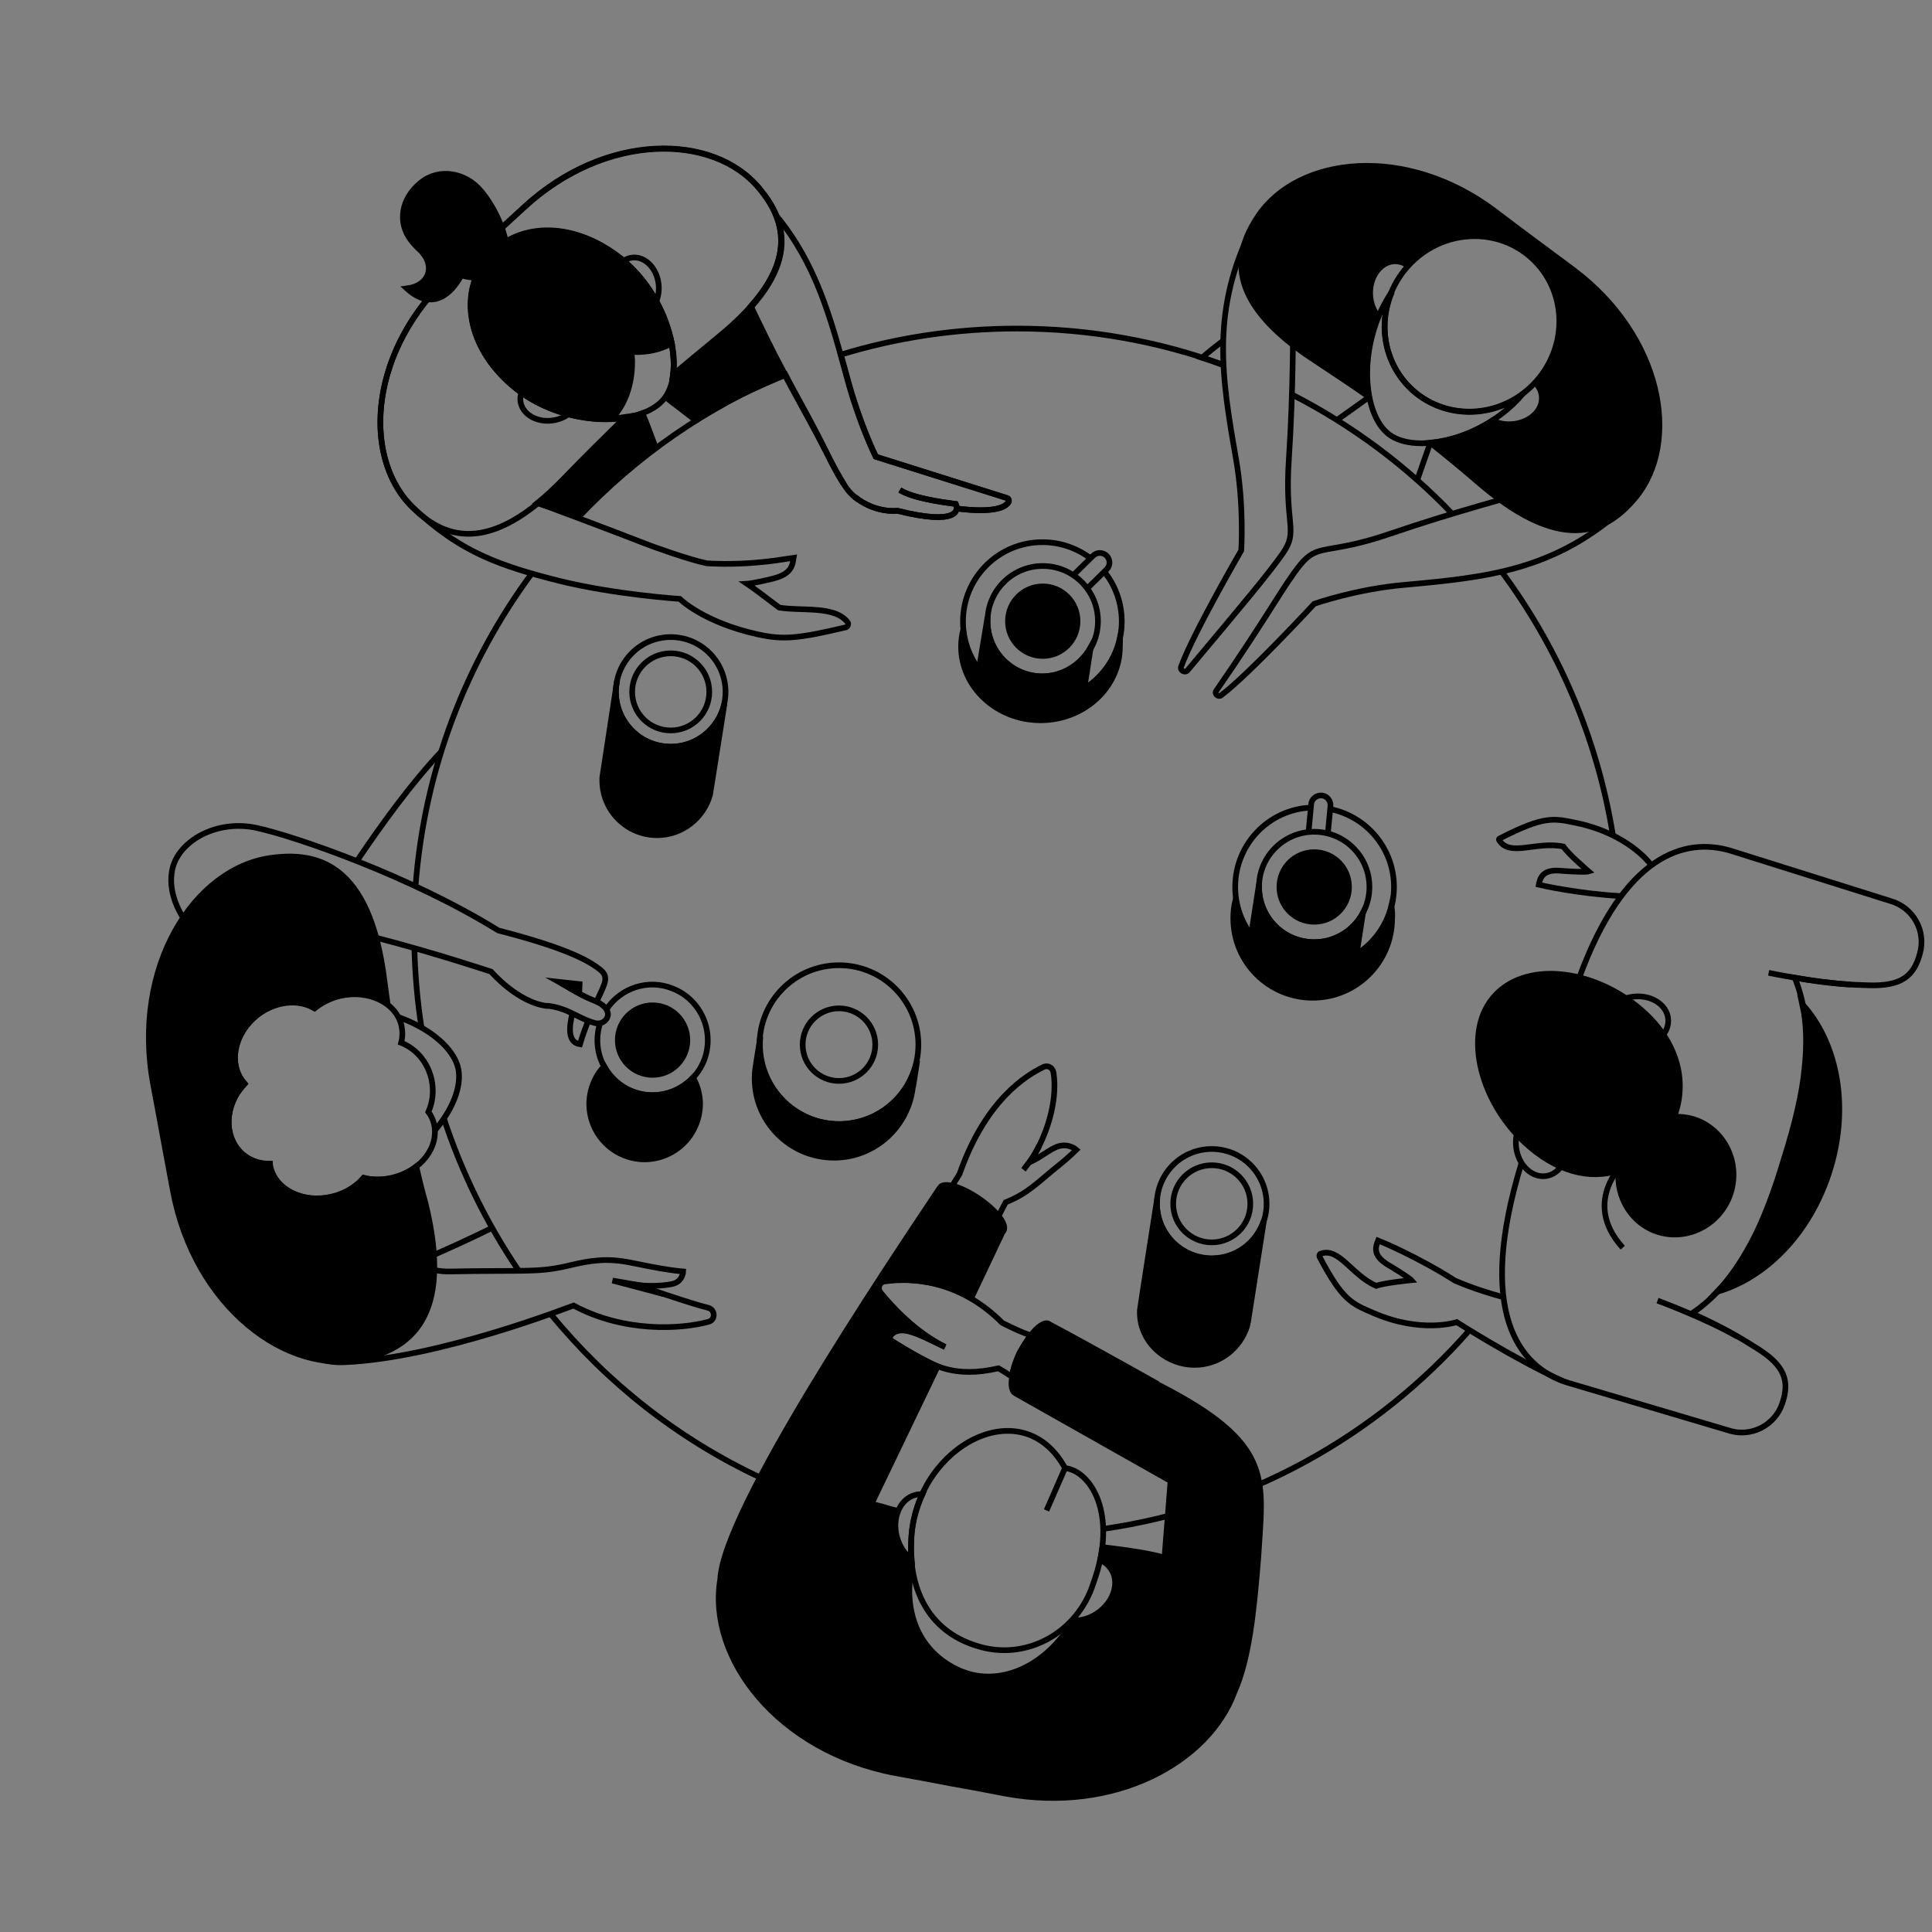 <?xml version="1.0" encoding="utf-8"?>
<!-- Generator: Adobe Illustrator 26.2.1, SVG Export Plug-In . SVG Version: 6.00 Build 0)  -->
<svg version="1.1" id="Ebene_1" xmlns="http://www.w3.org/2000/svg" xmlns:xlink="http://www.w3.org/1999/xlink" x="0px" y="0px"
	 viewBox="0 0 511 511" style="enable-background:new 0 0 511 511;" xml:space="preserve">
<rect x="0" y="0" width="511" height="511" fill="#808080" stroke="none"/>
<style type="text/css">
	.st0{fill:none;stroke:#000000;stroke-width:1.5;stroke-miterlimit:10;}
	.st1{stroke:#000000;stroke-width:1.5;stroke-miterlimit:10;}
	.st2{fill:#FFFFFF;stroke:#000000;stroke-width:1.5;stroke-miterlimit:10;}
	.st3{fill:none;stroke:#000000;stroke-width:1.5;stroke-miterlimit:9.999;}
	.st4{fill:none;stroke:#000000;stroke-width:1.5;stroke-linejoin:bevel;stroke-miterlimit:10;}
	.st5{fill:none;stroke:#000000;stroke-width:1.5;stroke-miterlimit:9.999;}
	.st6{fill:none;}
</style>
<g>
	<path class="st0" d="M378.3,117.1c-1,2.9-2.2,6.2-3.5,10"/>
	<path class="st0" d="M323.5,90.1c-1.8,1.4-3.7,2.9-5.6,4.5c1.9,0.6,3.8,1.3,5.7,2"/>
	<path class="st0" d="M353.6,111.1c3.2-2.3,6.1-4.3,8.5-6.1"/>
	<path class="st0" d="M116.8,198.7c-7.8,8.2-15.9,19.4-22.1,28.6"/>
	<path class="st0" d="M115,331.8c4.6-2,9.8-4.4,15.1-7"/>
	<path class="st1" d="M200.2,79.4L200.2,79.4L200.2,79.4L200.2,79.4z"/>
	<path class="st1" d="M173.4,118.3c-1.4-3.6-2.4-6.6-3.5-9c-1.4,0.5-2.9,0.9-4.5,1.2h0.1c-5.2,5-14.6,16.4-23.2,22.6
		c2.8,1.1,6.6,1.9,10.7,3.5C159.4,129.7,166,123.8,173.4,118.3z"/>
	<path class="st1" d="M207.7,99.2c-3.6-6.7-6.7-13.2-9-18c-0.2,0.2-0.4,0.4-0.6,0.6c-0.1,0.1-0.2,0.2-0.2,0.3
		c-0.4,0.4-0.9,0.9-1.3,1.4c-0.2,0.2-0.4,0.4-0.6,0.6s-0.5,0.5-0.7,0.7c-0.3,0.3-0.6,0.6-0.9,0.9c-0.2,0.2-0.3,0.3-0.5,0.5
		c-0.5,0.5-1,0.9-1.6,1.4c-0.2,0.1-0.3,0.3-0.5,0.4c-0.6,0.5-1.2,1-1.8,1.5c-4.1,3.3-8,6.6-11.8,9.8c0-0.1,0-0.1,0-0.2
		c-0.3,2.3-1,4.4-2.1,6c2.5,1.9,4.9,3.8,7.9,6.1C191.3,106.4,199.5,102.6,207.7,99.2z"/>
	<path class="st0" d="M331.4,59.7c-11.2,22.2-8.3,39.9-4.5,61.6c2.2,12.5,1.4,24.3,1.4,24.3s-12.6,21.7-15.9,30.7
		c-0.4,1,1,1.8,1.7,1c15.5-18.5,21.2-25.3,25.1-30.8c4.4-6.2,0.5-7.4,1.7-25.1c1.2-18.1,1.1-36.7,1.1-36.7L331.4,59.7z"/>
	<path class="st0" d="M429.7,134.2c-18.5,16.7-36.3,18.5-58.3,20.5c-12.7,1.1-23.8,5-23.8,5s-17.1,18.5-24.6,24.2
		c-0.8,0.6-1.9-0.4-1.3-1.2c13.8-20,17.9-28,22.2-33.3c4.8-5.9,7-2.5,23.7-8.2c17.2-5.9,35.1-10.6,35.1-10.6L429.7,134.2z"/>
	<path class="st0" d="M397.6,343.1c-3.5-1-7.7-2.2-12.8-4.4c-9.7-6.2-19.5-10.3-20.3-10.6c-0.6,1.5-1.6,3.8,2.4,6.3
		c5.7,3.4,6.4,4.2,6.4,4.2s-7.2,0.7-9.3,1.5c-6.5-2.8-9.8-10.3-14.7-8.5c-0.3,0.1-0.4,0.5-0.3,0.8c6.1,11.6,8.5,12.4,14.3,14.9
		c12.7,5.5,22,2.4,22,2.4s15.3,9.8,28.1,15.6"/>
	<path class="st0" d="M428.7,237c-11.1-0.6-20.9-2.8-21.7-3c0.3-1.6,0.9-4.1,5.6-3.7c6.7,0.5,7.6,0.2,7.6,0.2s-5.5-4.7-6.7-6.6
		c-7.1-1.5-14.2,2.9-17-1.7c-0.1-0.1,0-0.4,0.1-0.4c11.9-6.1,14.3-5.4,20.5-4.1c13.6,2.9,19.3,10.7,19.3,10.7"/>
	<path class="st0" d="M402.4,307.7c-12,39.3-0.8,53.9,12.2,58l42.5,12.6c5.9,2,12.3-1.2,14.3-7.1s0.7-10-6.7-14.6
		c-3.3-2.1-9-5.6-17.2-9.2c6.4-4.3,11.7-10.8,15.8-18.2c3.3-6,6.4-14.3,8.9-22.8c2.7-8.4,4.8-17.1,5.4-23.9c0.8-8.4,0-16.8-2.9-23.9
		c8.8,1.6,15.5,1.9,19.4,2c8.8,0.3,12.1-2.4,13.7-8.4c1.7-6-1.8-12.2-7.8-13.9l-42.3-13.3c-12.1-3.6-28.1,1.1-40,33.6"/>
	<path class="st2" d="M459.5,353.5c-8.6-4.9-21.1-9.5-21.1-9.5"/>
	<path class="st2" d="M489.4,260.4c-9.9-0.6-21.6-3.1-21.6-3.1"/>
	<ellipse transform="matrix(0.992 -0.124 0.124 0.992 -34.489 53.145)" class="st3" cx="408" cy="302.5" rx="6.8" ry="8.5"/>
	<ellipse transform="matrix(0.992 -0.124 0.124 0.992 -30.276 56.017)" class="st3" cx="433" cy="270.2" rx="8.5" ry="6.8"/>
	<path class="st1" d="M447.9,296c-1.7-0.5-3.4-0.7-5.1-0.6c3.3-8.6,1.4-18.9-7.7-27.4c-12.2-11.3-30.6-14.2-39.5-4.9
		c-8.9,9.3-4.5,27.7,7.7,39.1c8.3,7.7,17.2,9.9,24.8,7.4c-0.7,7.2,3.6,14.2,10.6,16.3c8,2.4,16.6-2.3,19.1-10.5
		C460.3,307.2,455.9,298.5,447.9,296z"/>
	<path class="st0" d="M430.2,306.8c0,0-12.4,10.6-1,23.2"/>
	<path class="st0" d="M91,360.3c-20.6,0.8-16.1-26.7-13.6-35.7c2.9-10.2-2.3,4.7,13.2,4c12.1-0.5,18.5,7.9,28.3,7.7
		c20.6-0.4,23.5,0.4,32.1-1.7c11.2-2.7,14.1-0.7,23.8,0.9c3.4,0.6,5.9,0.8,5.9,0.8s-0.1,2.7-2.9,3.3c-1.9,0.4-5.1,0.7-9.2,0.3
		c0,0,14.4,5,18.7,6c1.9,0.5,2,3.2,0.1,3.7c-7.3,2-22.3,2.9-35.7-4.3C151,345.5,116.1,359.3,91,360.3z"/>
	<path class="st0" d="M157.8,264.9c2.2-4.8,3.3-6.4,1.1-8.3c-3.4-2.8-10-6.1-27.1-10.5C108.4,231.6,78,221.2,68,219
		c-10.7-2.4-21.1,3.5-22.5,11.3c-1.4,7.8,3.8,17.6,18.9,27.4c15.1,9.9,35.4-9.6,35.4-9.6c15.1,3.9,30.1,8.9,30.1,8.9s7.1,8.3,15,9.1
		"/>
	<path class="st0" d="M151.4,268c-0.9,3.6-1.3,7.7,2,8.2c0.7-2.4,1.5-4.5,2.2-6.3"/>
	<polygon class="st1" points="153.2,262.7 153.3,260.3 147.8,259.7 	"/>
	<path class="st0" d="M115,299c4.7-5.5,7.2-11.7,6.2-16.4c-1.2-5.4-7.6-10.7-15.9-13.6"/>
	<polyline class="st4" points="170.7,340.2 162,338.7 175.6,342.3 	"/>
	<path class="st0" d="M238.5,335.1l15.3-24.6c6.9-19.7,17.7-26.1,22.2-28.3c1.1-0.5,2.3,0.1,2.6,1.3c0.7,3.8,0.7,12.6-6,23.8
		c3.1-1.5,4.9-3.2,7-4c3-1.1,5.1,0.8,5.1,0.8s-2,2-4.5,4c-5.9,4.7-8.2,7.5-14.2,9.9l-10.9,21"/>
	<path class="st4" d="M274.9,302.9c-1,2-1.7,3.3-4.2,6.5"/>
	<path class="st0" d="M272.6,353.2c-2.3-0.8-4.7-1.9-7.5-3.3C253.3,338,239.9,338,234,338.8c-1.5,0.2-2.1,1.9-1.2,3
		c3,3.7,9.3,10.6,17.1,14.4c-3.5-1.6-8.4-4.4-11.3-4.4c-3.4,0-3.5,2.4-3.5,2.4s4.9,3.1,8.3,4.9c3.6,1.9,9,5.5,20.7,2.8
		c1.2,0.7,2.3,1.4,3.5,2.2c0.3-1.8,1-4.1,2.1-6.4C270.7,356,271.7,354.5,272.6,353.2z"/>
	<line class="st0" x1="281.6" y1="388.5" x2="276.8" y2="399.5"/>
	<ellipse transform="matrix(0.992 -0.128 0.128 0.992 -8.319 22.196)" class="st5" cx="168.1" cy="75.7" rx="6.1" ry="7.7"/>
	<ellipse transform="matrix(0.992 -0.128 0.128 0.992 -12.289 19.516)" class="st5" cx="145.3" cy="105.1" rx="7.7" ry="6.1"/>
	<path class="st1" d="M177.7,90.8c-0.3-1.3-1.1-4-2.4-7.6c-2.4-5.5-6.1-10.9-11.2-14.9c-10.5-8.2-22.2-9.2-30.3-4.2
		c-0.7-4-3.1-9.4-6.6-13.6c-4-4.8-11-6.2-15.9-2.2c-5,4-6.7,10.7-1.9,16.1c0.7,0.8,1.5,1.6,2.2,2.2c0,0.1,0.1,0.1,0.1,0.2
		c3.2,3.6,2,8.7-4.1,9.5c6.8,6.2,11.9,1.3,14.4-3.5c0.1,0,0.2,0.1,0.3,0.1c1.3,0.4,2.5,0.5,3.5,0.5c-3.6,9.2,0,21,11,29.6
		c6.2,4.8,14,7.3,21.1,7.7c1.9,0,3.3,0.1,3.9,0c3.3-3.3,5.4-8.7,5.4-14.9c0-0.9-0.1-1.8-0.2-2.7C171.3,93.3,174.9,92.4,177.7,90.8z"
		/>
	<path class="st0" d="M291.9,151c3,3.6,4.8,8.3,4.8,13.4c0,11.6-9.4,21-21,21s-21-9.4-21-21c0-11.6,9.4-21,21-21
		c4.8,0,9.2,1.6,12.8,4.3"/>
	<path class="st0" d="M283.8,152.2l5.3-5.2c1-1,2.6-1,3.6,0l0,0c1,1,1,2.6,0,3.6l-5.2,5.1"/>
	<circle class="st0" cx="275.8" cy="164.3" r="14.6"/>
	<circle class="st1" cx="275.8" cy="164.3" r="9.2"/>
	<circle class="st0" cx="221.9" cy="276.3" r="21"/>
	<circle class="st0" cx="221.9" cy="276.3" r="9.6"/>
	<circle class="st0" cx="320.5" cy="318.4" r="14.5"/>
	<circle class="st0" cx="320.5" cy="318.4" r="10.2"/>
	<circle class="st0" cx="177.4" cy="183" r="14.5"/>
	<circle class="st0" cx="177.4" cy="183" r="10.2"/>
	<path class="st0" d="M160.4,267c3.7-5.7,11.1-8.2,17.6-5.5c7.5,3,11.1,11.5,8.2,19c-3,7.5-11.5,11.1-19,8.2
		c-7.2-2.9-10.8-10.7-8.5-18"/>
	<circle class="st1" cx="172.6" cy="275.1" r="9.2"/>
	<path class="st0" d="M144.7,266c5.6,0.6,8.2,3.4,12.7,4.6c2.9,0.8,6.1-3.5-0.4-6c-3.9-1.5-9.2-5-9.2-5"/>
	<path class="st0" d="M164.1,68.4c13,10.1,17.5,29.5,11.6,37s-25.8,7.8-38.7-2.3c-13-10.1-15.7-24.8-8.3-34.4
		C136.3,59.1,151.2,58.2,164.1,68.4z"/>
	<path class="st0" d="M200.9,49.9c-12.2-14.7-40.7-14.9-62.2,4.9c-3.8,3.5-7,6.4-9.7,8.9c-2.7,2.5-5.9,5.4-9.7,8.9
		c-21.5,19.7-23.8,48.1-10.3,61.5c7.8,7.7,19.9,13.7,40.3-7.5c5.4-5.6,10.9-11,16.1-16.1c-8.5,1.4-20-0.8-28.5-7.4
		c-13-10.1-15.7-24.8-8.3-34.4c7.5-9.6,22.4-10.5,35.4-0.3c10.2,8,15.2,21.7,14,30.9c3.8-3.2,7.8-6.5,11.8-9.8
		C212.9,70.9,207.9,58.3,200.9,49.9z"/>
	<path class="st0" d="M224.2,164.6c-3.4-4.5-12.2-2.9-18.1-3.9c-3.4-2.6-7.3-5.5-8.5-6.3c0,0,1.8-0.1,7-1.4c5.1-1.3,5-3.9,5.3-5.5
		c-1,0.1-10.6,2.2-22.9,1.5c-4.9-1-14.8-4.6-16.3-5.2c-10.8-4.2-21.8-8.3-28.5-10.8c2.2-1.8,4.6-4,7.1-6.6
		c5.4-5.6,10.9-11,16.1-16.1c-8.5,1.4-20-0.8-28.5-7.4c-13-10.1-15.7-24.8-8.3-34.4c7.5-9.6,22.4-10.5,35.4-0.3
		c10.2,8,15.2,21.7,14,30.9c3.8-3.2,7.8-6.5,11.8-9.8c22.9-18.6,17.9-31.1,11-39.5c-12.1-14.7-40.6-14.9-62.1,4.9
		c-3.8,3.5-7,6.4-9.7,8.9c-2.7,2.5-5.9,5.4-9.7,8.9c-21.2,19.4-23.7,47.2-10.9,60.9l0,0c0.1,0.1,0.2,0.2,0.4,0.4
		c0.1,0.1,0.2,0.2,0.3,0.3c0.8,0.8,1.6,1.5,2.4,2.2c10.7,9.5,20.3,13.3,36.3,17.3c14.9,3.7,32,4.8,32,4.8s6.2,6.2,20.7,9.4
		c6.5,1.4,10.3,1.2,23.3-1.9C224.3,165.6,224.5,165,224.2,164.6z"/>
	<path class="st0" d="M226.2,131.5c0,0,4.6,4.1,11.2,3.6c16,4,16.2-0.2,15.4-1.8c-3.9-0.5-11.5-1.6-14.8-3.7"/>
	<path class="st0" d="M323.6,96.5c-17-6.2-35.4-9.6-54.6-9.6c-16.2,0-31.9,2.4-46.6,6.9c0.6,2,1.1,4,1.7,6.1
		c3.3,12.3,7.6,20.9,7.6,20.9l34.6,10.9c0.5,0.1,0.7,0.7,0.5,1.1c-0.7,1.2-3.4,3-13.7,1.7"/>
	<path class="st0" d="M384.2,136c-12.2-12.8-26.6-23.5-42.4-31.6"/>
	<path class="st0" d="M426.6,220.9c-4.2-25.9-14.5-49.6-29.5-69.8"/>
	<path class="st0" d="M291.7,404.4c38.5-5.5,72.5-24.7,96.9-52.5"/>
	<path class="st0" d="M145.7,347.6c14.9,18.2,33.7,33,55.2,43.1"/>
	<path class="st0" d="M117.4,295.8c4.7,14.3,11.3,27.7,19.6,40"/>
	<path class="st0" d="M109.6,250.8c0.2,7.1,0.8,14.2,1.9,21.1"/>
	<path class="st0" d="M140.7,151.6c-17.4,23.5-28.5,52-30.8,82.9"/>
	<path class="st0" d="M223.1,128c-4-6.5-3.2-6.6-11.7-22.1c-1.3-2.3-2.5-4.6-3.7-6.9c-20.9,8.7-39.5,21.7-54.8,37.9"/>
	<path class="st0" d="M253,134.5c10.3,1.3,13-0.5,13.7-1.7c0.2-0.4,0-1-0.5-1.1l-34.6-10.9c0,0-4.3-8.6-7.6-20.9
		c-4.4-16.3-8.3-30.3-18.7-42.9c2.5,6.3,2.1,14.2-6.8,24.1c3.1,6.4,7.7,15.8,12.7,24.8c8.5,15.4,8.2,16,12.2,22.5
		c1,1.6,2.3,2.9,3.7,3.8"/>
	<path class="st0" d="M226.2,131.5c0,0,4.6,4.1,11.2,3.6c16,4,16.2-0.2,15.4-1.8c-3.9-0.5-11.5-1.6-14.8-3.7"/>
	<path class="st1" d="M110.1,308.5c-1.8,1.4-3.9,2.4-6.4,3c-2.6,0.6-5.2,0.6-7.5,0c-2,2.3-4.9,4.2-8.5,5c-7.5,1.8-14.8-1.8-16.2-7.9
		c-0.1-0.3-0.1-0.5-0.1-0.8c-1.6,0-3.3-0.3-4.8-1c-5.9-2.7-7.9-10.2-4.4-16.8c0.7-1.3,1.5-2.4,2.5-3.4c-3.8-4.2-3.4-11.2,1.3-16.3
		c4.7-5.2,12.1-6.7,17.2-3.7c1.8-1.5,4.1-2.7,6.8-3.3c4.7-1.1,9.3-0.1,12.5,2.2c-0.3-2-0.5-3.9-0.8-5.9c-3.9-31.7-18.2-34.3-30-32.7
		c-20.4,2.8-36.9,28.8-31.2,59.8c1,5.4,1.9,10,2.6,14c0.7,3.9,1.6,8.5,2.6,14c5.7,31.1,30.5,49.4,50.5,44.7
		c11.5-2.7,24-10.3,16.3-41.3C111.6,314.9,110.8,311.7,110.1,308.5z"/>
	<path class="st0" d="M114.1,285.3c-1.1-4.6-4.2-8-8-9.5c0.4-1.5,0.4-3,0.1-4.5c-1.4-6.1-8.7-9.6-16.2-7.9c-2.6,0.6-4.9,1.8-6.8,3.3
		c-5.1-3-12.5-1.5-17.2,3.7c-4.6,5.1-5.1,12.1-1.3,16.3c-0.9,1-1.8,2.1-2.5,3.4c-3.5,6.6-1.5,14.1,4.4,16.8c1.5,0.7,3.1,1,4.8,1
		c0,0.3,0.1,0.5,0.1,0.8c1.4,6.1,8.7,9.6,16.2,7.9c3.5-0.8,6.4-2.6,8.5-5c2.3,0.5,4.9,0.6,7.5,0c7.5-1.8,12.5-8.1,11.1-14.3
		c-0.3-1.2-0.8-2.3-1.5-3.2C114.5,291.4,114.8,288.4,114.1,285.3z"/>
	<path class="st1" d="M167.2,288.6c-3.3-1.3-5.8-3.7-7.4-6.6c-1.2,1.3-2.2,2.8-2.9,4.6c-3,7.5,0.7,16,8.2,19s16-0.7,19-8.2
		c1.7-4.2,1.3-8.7-0.8-12.4C179.2,289.3,172.9,290.9,167.2,288.6z"/>
	<path class="st1" d="M177.4,197.5c-8,0-14.5-6.5-14.5-14.5c0-1,0.1-1.9,0.3-2.9l0,0l-3.9,25.6c0,0.2,0,0.5,0,0.7
		c0,8,6.5,14.5,14.5,14.5c6.7,0,12.3-4.6,14-10.7l3.8-24C190,192.7,184.3,197.5,177.4,197.5z"/>
	<path class="st1" d="M239.9,287.3c-6.1,9.9-19,13-28.9,6.9c-7.1-4.4-10.7-12.3-9.9-20l-1,6.3h0.1c-0.4,1.5-0.6,3.1-0.6,4.7
		c0,11.6,9.4,21,21,21c11,0,20-8.5,20.9-19.3h0.1l1-6.4C242,282.9,241.1,285.2,239.9,287.3z"/>
	<path class="st1" d="M309.9,368.1c-0.1,0-21.1-11.9-32.1-17.7c-0.1,0-0.1,0-0.2-0.1s-0.2-0.2-0.3-0.2c-1.1-0.5-2.9,0.8-4.7,3.1l0,0
		c-0.5,0.6-0.9,1.3-1.4,2.1c0,0,0,0.1-0.1,0.1c-0.2,0.3-0.4,0.6-0.6,1c0,0.1-0.1,0.2-0.1,0.3c-0.2,0.4-0.4,0.8-0.6,1.2
		c-0.3,0.5-0.5,1.1-0.7,1.6c0,0,0,0.1-0.1,0.1c-0.2,0.5-0.4,1-0.6,1.5v0.1c-0.2,0.5-0.3,1-0.4,1.5c0,0,0,0,0,0.1
		c-0.1,0.5-0.2,1-0.3,1.4l0,0c-0.4,2.2-0.1,3.8,0.8,4.3c0,0,0,0,0.1,0c0,0.1,0.1,0.1,0.1,0.1l40.9,23.1L308,412
		c-3.7-1.1-9.1-1.9-14-2.5c-0.7-0.1-1.5-0.2-2.4-0.3c-0.2,1.3-0.4,2.4-0.6,3.5c1.2,0.4,2.1,1.2,2.8,2.2c2.4,3.4,0.9,8.6-3.3,11.6
		c-2.1,1.5-4.4,2.2-6.6,2.1c-7.4,12.5-19.9,17.9-30.4,13.1c-10-4.6-14.9-14.7-12.3-27.5c-0.1-0.6-0.1-1.1-0.2-1.7l0,0
		c-1.8-1.3-3.2-3.4-3.9-6c-0.6-2.5-1-5-0.1-7c-1.7-0.4-2.5-0.7-3.6-1c-1-0.3-2-0.5-2.9-0.7l17.5-36.4c-1.8-0.7-3.3-1.6-4.5-2.2
		c-3.5-1.8-8.3-4.9-8.3-4.9s0.2-2.4,3.5-2.4c2.9,0,7.8,2.8,11.3,4.4c-7.9-3.9-14.1-10.7-17.1-14.4c-0.9-1.1-0.3-2.9,1.2-3
		c4.5-0.6,13.6-0.9,22.8,4.4l8.2-17.3c0-0.1,0.1-0.1,0.1-0.2c0.1-0.1,0.1-0.1,0.2-0.2c1.1-1.6-1.8-5.4-6.5-8.6
		c-4.7-3.2-9.3-4.5-10.3-2.9c0,0.1-0.1,0.2-0.1,0.2l-0.1,0.1c-14.8,22.2-57,85-57.9,103.3c-3.5,20.8,15.3,45.5,46.5,51.3
		c5.6,1,10.4,1.9,14.5,2.7c4.1,0.7,8.8,1.6,14.5,2.7c29,5.3,53.7-8.4,60.5-26.9c3.8-8.6,5.1-20.6,6.3-35.5
		C334,391.9,336.9,382.7,309.9,368.1z"/>
	<path class="st0" d="M289.2,418.7c6.7-18.5-0.9-29.7-7.5-30.4c-11.2-20.5-38.5-6.2-40.6,17.5c-1.2,13.9,4.2,25.5,17.2,29.5
		C271.2,439.5,285,432,289.2,418.7z"/>
	<path class="st0" d="M241.1,406c0.3-3.9,1.4-7.5,2.9-10.8c-0.6,0-1.3,0-1.9,0.2c-4,1-6.2,6-4.9,11c0.7,2.6,2.1,4.7,3.9,6
		C240.9,410.3,241,408.1,241.1,406z"/>
	<path class="st1" d="M320.5,332.8c-8,0-14.5-6.5-14.5-14.5c0-0.4,0.1-1.5,0.1-1.5s-4.5,28.7-4.6,29.7c-0.4,8,6.5,14.5,14.5,14.5
		c6.5,0,11.9-4.3,13.8-10.1c0.1-0.4,0.2-0.9,0.3-1.3l4.2-26.8C332.3,328.7,327,332.8,320.5,332.8z"/>
	<path class="st1" d="M477.3,282.4c-0.6,6.8-2.7,15.4-5.4,23.9c-2.5,8.5-5.6,16.8-8.9,22.8c-2.5,4.6-5.4,9-8.9,12.6
		c12.9-3.7,24.4-15.4,29.6-31.3c5.6-17,2.5-34.3-7-44.8C477.9,270.9,477.9,276.6,477.3,282.4z"/>
	<path class="st0" d="M351.8,214c9.6,1.9,16.9,10.4,16.9,20.6c0,11.6-9.4,21-21,21s-21-9.4-21-21c0-11.3,8.9-20.6,20.2-21"/>
	<path class="st0" d="M346.1,220.1l0.7-7.4c0.1-1.4,1.4-2.4,2.8-2.3l0,0c1.4,0.1,2.4,1.4,2.3,2.8l-0.7,7.3"/>
	<circle class="st0" cx="347.6" cy="234.6" r="14.6"/>
	<path class="st1" d="M347.6,243.8c5.1,0,9.2-4.1,9.2-9.2c0-5.1-4.1-9.2-9.2-9.2s-9.2,4.1-9.2,9.2
		C338.4,239.7,342.5,243.8,347.6,243.8z"/>
	<path class="st1" d="M368,239.6c-1.3,5.4-4.7,9.9-9.2,12.8l1.7-11c-2.4,4.6-7.3,7.8-12.9,7.8c-8.1,0-14.6-6.5-14.6-14.6
		c0-0.3,0-0.5,0-0.8l-2.1,13.6c-2.1-2.7-3.5-6-4.1-9.5c-0.4,1.6-0.6,3.3-0.6,5c0,11.6,9.4,21,21,21s21-9.4,21-21
		C368.3,241.7,368.2,240.6,368,239.6z"/>
	<path class="st1" d="M296.2,168.8c-1.2,5.6-4.7,10.4-9.4,13.3l1.7-11c-0.5,0.9-1,1.7-1.7,2.5c-5.2,6.2-14.4,7.1-20.6,1.9
		c-3.7-3.1-5.3-7.9-5-12.3l-2.3,13.9c-2.2-2.9-3.7-6.4-4.2-10.3c-0.3,1.3-0.5,2.7-0.5,4.2c0,10.7,9.4,19.5,21,19.5
		c11.6,0,21-8.7,21-19.5C296.2,169.9,296.3,169.5,296.2,168.8z"/>
	
		<ellipse transform="matrix(0.663 -0.749 0.749 0.663 66.868 320.299)" class="st3" cx="389.3" cy="85.9" rx="23.5" ry="22.8"/>
	<path class="st0" d="M373.8,103.4c-7.5-6.7-9.5-17.3-5.6-26.3c-9.1,13.2-8.2,32.2-0.8,37.8c7.2,5.4,24.9,1.3,35.1-10.4
		C393.8,110.7,381.9,110.5,373.8,103.4z"/>
	<path class="st1" d="M416.2,71.4c-4.1-3.1-7.6-5.6-10.5-7.8c-3-2.2-6.4-4.8-10.5-7.9c-23.4-17.5-51.7-14.4-62.4,1.4
		c-6.1,9.1-9.8,22.1,14.9,38.2c5,3.3,9.8,6.5,14.4,9.7c-1.2-6.2-0.6-14.1,2.4-21.3c-1.2-1.5-2-3.5-2.1-5.8c-0.2-4.7,2.7-8.6,6.4-8.8
		c1.1,0,2.1,0.2,3,0.8c8.9-9.8,23.8-10.8,33.5-2.2s10.5,23.8,1.6,33.8c-0.1,0.1-0.2,0.2-0.3,0.3c0.7,1,1.2,2.1,1.2,3.3
		c0.2,3.7-3.5,6.9-8.2,7.1c-1.8,0.1-3.5-0.3-4.8-1c-6,3.9-11.6,5.4-16.5,5.9c4.4,3.5,8.9,7.2,13.4,11.1
		c22.5,19.1,33.9,11.8,40.9,3.4C444.7,116.8,439.5,88.9,416.2,71.4z"/>
</g>
<g id="Rahmen">
	<rect class="st6" width="511" height="511"/>
</g>
</svg>
